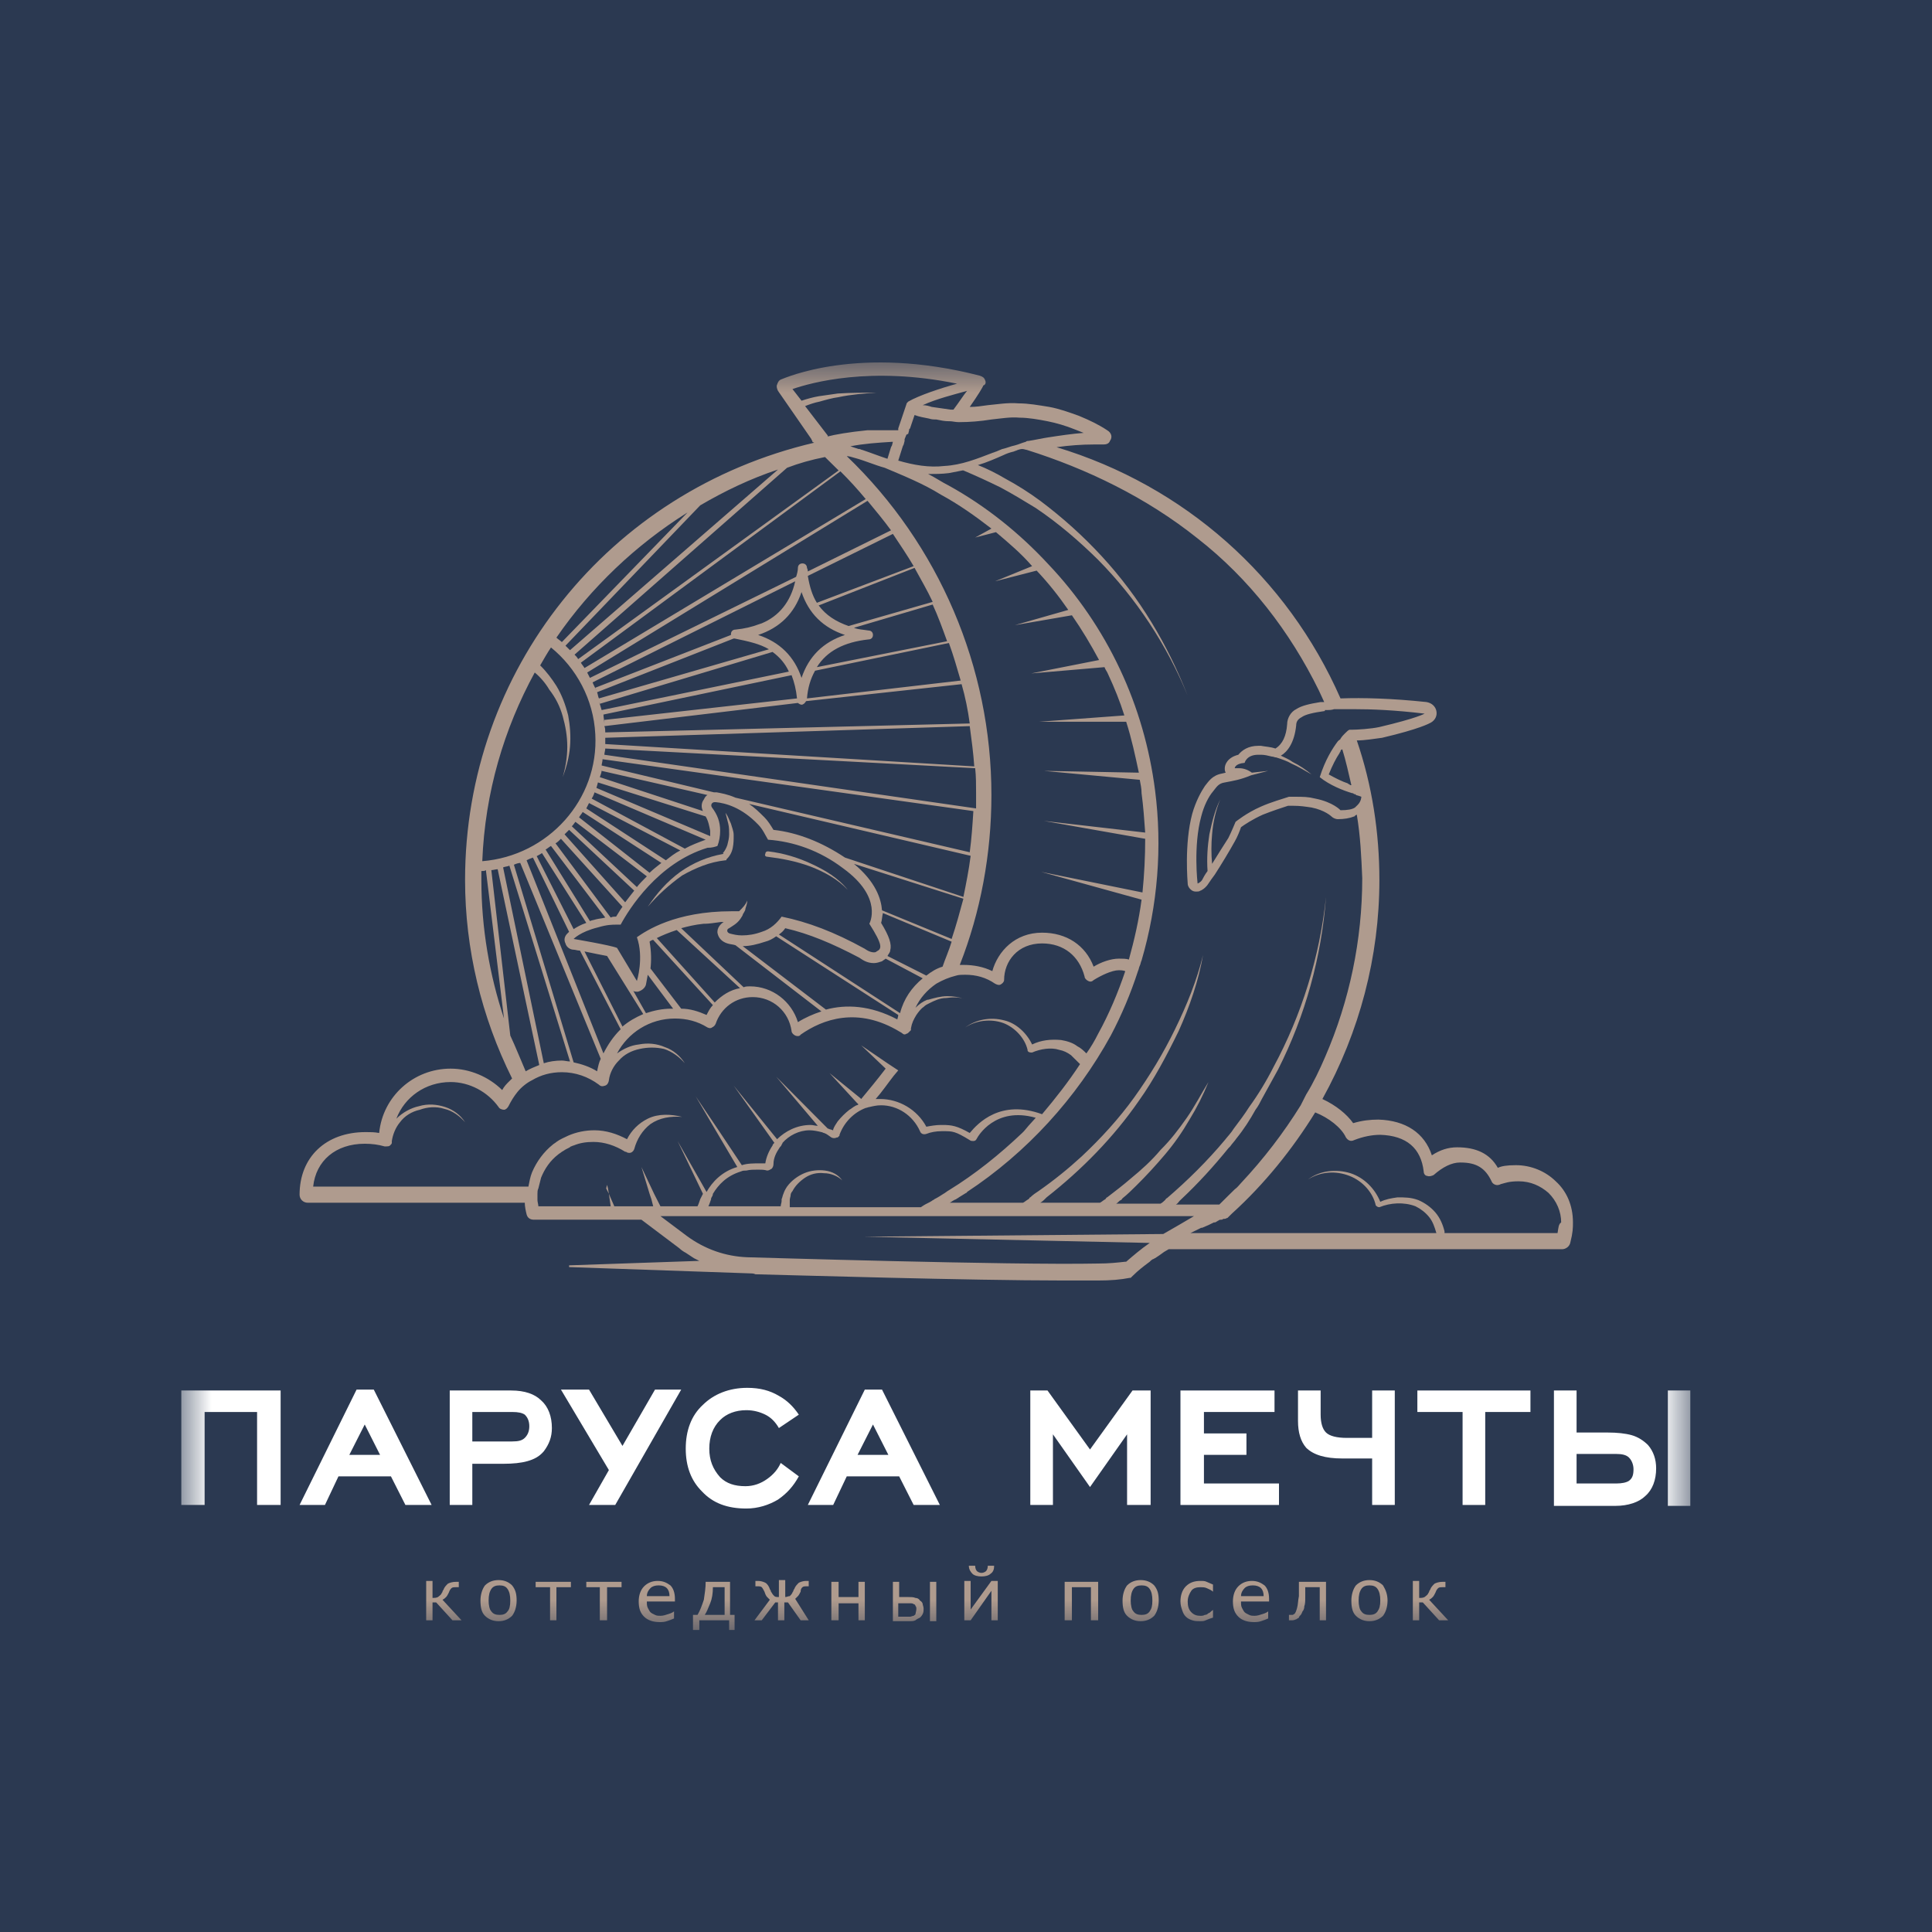 <?xml version="1.0" encoding="UTF-8"?> <svg xmlns="http://www.w3.org/2000/svg" width="32" height="32" viewBox="0 0 32 32" fill="none"><rect width="32" height="32" fill="#2B3951"></rect><g clip-path="url(#clip0_1134_79)"><mask id="mask0_1134_79" style="mask-type:luminance" maskUnits="userSpaceOnUse" x="3" y="6" width="25" height="21"><path d="M28 6H3V27H28V6Z" fill="white"></path></mask><g mask="url(#mask0_1134_79)"><path d="M4.258 24.927V23.387H3.389V24.927H3V23.031H4.648V24.927H4.258Z" fill="white"></path><path d="M6.715 24.927L6.475 24.453H5.606L5.382 24.927H4.962L5.906 23.016H6.191L7.149 24.927H6.715ZM6.041 23.594L5.786 24.097H6.295L6.041 23.594Z" fill="white"></path><path d="M10.19 24.927H9.756L10.085 24.349L9.291 23.016H9.756L10.31 23.949L10.849 23.016H11.283L10.19 24.927Z" fill="white"></path><path d="M12.931 24.231L13.231 24.453C13.141 24.616 13.036 24.734 12.886 24.838C12.736 24.927 12.557 24.986 12.362 24.986C12.047 24.986 11.808 24.897 11.628 24.704C11.448 24.527 11.358 24.29 11.358 23.994C11.358 23.698 11.448 23.446 11.643 23.268C11.823 23.09 12.077 22.987 12.377 22.987C12.587 22.987 12.751 23.031 12.901 23.12C13.036 23.194 13.141 23.298 13.231 23.431L12.901 23.653C12.841 23.549 12.766 23.475 12.676 23.431C12.587 23.387 12.482 23.357 12.362 23.357C12.182 23.357 12.032 23.416 11.928 23.52C11.808 23.638 11.748 23.801 11.748 23.994C11.748 24.186 11.808 24.334 11.928 24.468C12.032 24.571 12.167 24.616 12.347 24.616C12.482 24.616 12.602 24.571 12.706 24.497C12.811 24.423 12.886 24.334 12.931 24.231Z" fill="white"></path><path d="M15.133 24.927L14.893 24.453H14.025L13.8 24.927H13.38L14.324 23.016H14.609L15.567 24.927H15.133ZM14.459 23.594L14.204 24.097H14.714L14.459 23.594Z" fill="white"></path><path d="M18.668 24.927V23.757L18.054 24.63L17.44 23.757V24.927H17.065V23.031H17.35L18.054 24.008L18.758 23.031H19.058V24.927H18.668Z" fill="white"></path><path d="M19.552 24.927V23.031H21.11V23.387H19.941V23.742H20.645V24.097H19.941V24.571H21.184V24.927H19.552Z" fill="white"></path><path d="M23.102 24.927H22.727V24.157H22.233C21.948 24.157 21.754 24.097 21.634 23.979C21.544 23.875 21.499 23.727 21.499 23.535V23.031H21.874V23.431C21.874 23.564 21.903 23.668 21.963 23.727C22.023 23.786 22.143 23.816 22.308 23.816H22.727V23.031H23.102V24.927Z" fill="white"></path><path d="M24.6 23.387V24.927H24.225V23.387H23.476V23.031H25.349V23.387H24.6Z" fill="white"></path><path d="M26.113 23.727H26.622C26.787 23.727 26.922 23.742 27.026 23.771C27.131 23.801 27.221 23.86 27.296 23.934C27.386 24.038 27.431 24.171 27.431 24.32C27.431 24.512 27.371 24.675 27.251 24.779C27.146 24.882 26.966 24.942 26.757 24.942H25.738V23.031H26.113V23.727ZM26.113 24.571H26.772C26.862 24.571 26.937 24.556 26.981 24.527C27.041 24.482 27.056 24.423 27.056 24.334C27.056 24.26 27.026 24.186 26.981 24.142C26.937 24.097 26.862 24.082 26.772 24.082H26.113V24.571ZM27.625 23.031H28.015V24.942H27.625V23.031Z" fill="white"></path><path d="M7.823 24.927H7.449V23.031H8.467C8.692 23.031 8.857 23.09 8.962 23.194C9.081 23.298 9.141 23.461 9.141 23.653C9.141 23.801 9.096 23.92 9.007 24.038C8.932 24.127 8.842 24.171 8.737 24.201C8.632 24.231 8.497 24.245 8.333 24.245H7.823V24.927ZM7.823 23.875H8.482C8.587 23.875 8.647 23.86 8.692 23.816C8.737 23.771 8.767 23.712 8.767 23.623C8.767 23.535 8.737 23.475 8.692 23.431C8.647 23.401 8.587 23.387 8.482 23.387H7.823V23.875Z" fill="white"></path><path d="M7.644 26.837H7.494L7.224 26.541H7.164V26.837H7.059V26.185H7.164V26.467C7.194 26.467 7.224 26.467 7.254 26.452C7.269 26.437 7.299 26.422 7.314 26.393C7.314 26.378 7.329 26.378 7.329 26.363C7.329 26.348 7.344 26.334 7.344 26.334C7.359 26.289 7.389 26.259 7.419 26.23C7.449 26.215 7.494 26.2 7.554 26.2H7.599V26.289H7.554C7.524 26.289 7.494 26.289 7.479 26.304C7.464 26.319 7.449 26.334 7.434 26.378C7.419 26.408 7.404 26.437 7.389 26.452C7.374 26.467 7.359 26.482 7.329 26.497L7.644 26.837Z" fill="#AF9B8E"></path><path d="M8.557 26.511C8.557 26.615 8.527 26.704 8.482 26.763C8.422 26.822 8.348 26.852 8.258 26.852C8.168 26.852 8.093 26.822 8.033 26.763C7.973 26.704 7.958 26.615 7.958 26.511C7.958 26.408 7.988 26.319 8.033 26.259C8.093 26.2 8.168 26.171 8.258 26.171C8.348 26.171 8.422 26.2 8.482 26.259C8.542 26.334 8.557 26.408 8.557 26.511ZM8.452 26.511C8.452 26.422 8.437 26.363 8.407 26.319C8.377 26.274 8.333 26.259 8.273 26.259C8.213 26.259 8.168 26.274 8.138 26.319C8.108 26.363 8.093 26.422 8.093 26.511C8.093 26.585 8.108 26.659 8.138 26.689C8.168 26.733 8.213 26.748 8.273 26.748C8.333 26.748 8.377 26.733 8.407 26.689C8.437 26.659 8.452 26.6 8.452 26.511Z" fill="#AF9B8E"></path><path d="M9.456 26.289H9.216V26.837H9.111V26.289H8.872V26.2H9.456V26.289Z" fill="#AF9B8E"></path><path d="M10.295 26.289H10.055V26.837H9.935V26.289H9.711V26.2H10.295V26.289Z" fill="#AF9B8E"></path><path d="M11.194 26.526H10.714C10.714 26.57 10.714 26.6 10.729 26.63C10.744 26.659 10.759 26.689 10.774 26.704C10.789 26.719 10.819 26.733 10.849 26.748C10.879 26.763 10.909 26.763 10.939 26.763C10.984 26.763 11.029 26.748 11.074 26.733C11.119 26.719 11.149 26.704 11.164 26.689V26.807C11.134 26.822 11.089 26.837 11.044 26.852C10.999 26.867 10.969 26.867 10.924 26.867C10.819 26.867 10.729 26.837 10.669 26.778C10.609 26.719 10.579 26.645 10.579 26.526C10.579 26.422 10.609 26.334 10.669 26.274C10.729 26.215 10.804 26.185 10.894 26.185C10.984 26.185 11.044 26.215 11.104 26.259C11.149 26.304 11.179 26.378 11.179 26.482V26.526H11.194ZM11.089 26.437C11.089 26.378 11.074 26.334 11.044 26.304C11.014 26.274 10.969 26.259 10.909 26.259C10.849 26.259 10.804 26.274 10.774 26.304C10.744 26.334 10.714 26.378 10.714 26.437H11.089Z" fill="#AF9B8E"></path><path d="M12.182 27H12.077V26.837H11.583V27H11.478V26.748H11.553C11.598 26.674 11.628 26.585 11.658 26.497C11.673 26.393 11.688 26.304 11.688 26.2H12.092V26.748H12.167V27H12.182ZM12.002 26.748V26.289H11.808C11.808 26.393 11.793 26.482 11.763 26.556C11.733 26.63 11.703 26.704 11.673 26.748H12.002Z" fill="#AF9B8E"></path><path d="M13.395 26.837H13.261L13.051 26.541H12.991V26.837H12.886V26.541H12.841L12.617 26.837H12.497L12.751 26.497C12.736 26.482 12.721 26.467 12.706 26.452C12.691 26.437 12.676 26.408 12.662 26.363C12.646 26.334 12.632 26.304 12.617 26.289C12.602 26.274 12.572 26.274 12.542 26.274H12.512V26.185H12.557C12.602 26.185 12.646 26.2 12.676 26.215C12.706 26.23 12.736 26.274 12.751 26.319C12.751 26.334 12.766 26.334 12.766 26.348C12.766 26.363 12.781 26.378 12.781 26.378C12.796 26.408 12.811 26.422 12.826 26.437C12.841 26.452 12.871 26.452 12.901 26.452V26.171H13.006V26.452C13.036 26.452 13.051 26.437 13.081 26.437C13.096 26.422 13.111 26.408 13.126 26.378C13.126 26.363 13.141 26.363 13.141 26.348C13.141 26.334 13.156 26.319 13.156 26.319C13.171 26.274 13.201 26.245 13.231 26.215C13.261 26.2 13.306 26.185 13.351 26.185H13.395V26.274H13.366C13.335 26.274 13.306 26.274 13.291 26.289C13.276 26.304 13.261 26.319 13.261 26.363C13.246 26.393 13.231 26.422 13.216 26.437C13.201 26.452 13.186 26.467 13.171 26.482L13.395 26.837Z" fill="#AF9B8E"></path><path d="M14.324 26.837H14.219V26.556H13.89V26.837H13.77V26.2H13.89V26.452H14.219V26.2H14.324V26.837Z" fill="#AF9B8E"></path><path d="M15.298 26.645C15.298 26.674 15.298 26.704 15.283 26.733C15.268 26.763 15.253 26.778 15.238 26.793C15.208 26.807 15.178 26.822 15.163 26.837C15.133 26.852 15.103 26.852 15.043 26.852H14.789V26.2H14.893V26.452H15.043C15.088 26.452 15.133 26.452 15.163 26.467C15.193 26.467 15.223 26.482 15.238 26.511C15.268 26.526 15.283 26.556 15.283 26.57C15.283 26.585 15.298 26.615 15.298 26.645ZM15.178 26.645C15.178 26.63 15.178 26.615 15.163 26.6C15.163 26.585 15.148 26.57 15.133 26.57C15.118 26.556 15.103 26.556 15.073 26.556C15.058 26.556 15.028 26.556 14.983 26.556H14.878V26.778H14.983C15.028 26.778 15.058 26.778 15.073 26.778C15.088 26.778 15.118 26.763 15.133 26.763C15.148 26.748 15.163 26.748 15.163 26.733C15.178 26.674 15.178 26.659 15.178 26.645ZM15.403 26.2H15.508V26.852H15.403V26.2Z" fill="#AF9B8E"></path><path d="M16.526 26.837H16.421V26.348L16.077 26.837H15.972V26.185H16.077V26.659L16.421 26.185H16.526V26.837ZM16.466 25.934C16.466 25.993 16.451 26.037 16.406 26.067C16.376 26.097 16.316 26.111 16.256 26.111C16.197 26.111 16.137 26.097 16.107 26.067C16.077 26.037 16.047 25.993 16.047 25.934H16.152C16.152 25.978 16.167 26.008 16.182 26.023C16.197 26.037 16.227 26.052 16.256 26.052C16.286 26.052 16.316 26.037 16.331 26.023C16.346 26.008 16.361 25.978 16.361 25.934H16.466Z" fill="#AF9B8E"></path><path d="M18.189 26.837H18.069V26.289H17.754V26.837H17.634V26.2H18.189V26.837Z" fill="#AF9B8E"></path><path d="M19.192 26.511C19.192 26.615 19.162 26.704 19.117 26.763C19.058 26.822 18.983 26.852 18.893 26.852C18.803 26.852 18.728 26.822 18.668 26.763C18.608 26.704 18.593 26.615 18.593 26.511C18.593 26.408 18.623 26.319 18.668 26.259C18.728 26.2 18.803 26.171 18.893 26.171C18.983 26.171 19.058 26.2 19.117 26.259C19.177 26.334 19.192 26.408 19.192 26.511ZM19.087 26.511C19.087 26.422 19.073 26.363 19.043 26.319C19.013 26.274 18.968 26.259 18.908 26.259C18.848 26.259 18.803 26.274 18.773 26.319C18.743 26.363 18.728 26.422 18.728 26.511C18.728 26.585 18.743 26.659 18.773 26.689C18.803 26.733 18.848 26.748 18.908 26.748C18.968 26.748 19.013 26.733 19.043 26.689C19.073 26.645 19.087 26.6 19.087 26.511Z" fill="#AF9B8E"></path><path d="M20.091 26.793C20.046 26.807 20.001 26.822 19.971 26.837C19.941 26.852 19.911 26.852 19.881 26.852C19.836 26.852 19.791 26.852 19.747 26.837C19.702 26.822 19.672 26.807 19.642 26.778C19.612 26.748 19.597 26.719 19.582 26.674C19.567 26.63 19.552 26.585 19.552 26.526C19.552 26.422 19.582 26.334 19.642 26.274C19.702 26.215 19.776 26.185 19.881 26.185C19.926 26.185 19.956 26.185 19.986 26.2C20.016 26.215 20.061 26.23 20.091 26.245V26.363C20.061 26.334 20.016 26.319 19.986 26.304C19.956 26.289 19.911 26.289 19.881 26.289C19.821 26.289 19.762 26.304 19.732 26.348C19.702 26.393 19.672 26.452 19.672 26.526C19.672 26.6 19.687 26.659 19.732 26.704C19.776 26.748 19.821 26.763 19.881 26.763C19.911 26.763 19.926 26.763 19.956 26.748C19.986 26.748 20.001 26.733 20.016 26.719C20.031 26.719 20.046 26.704 20.061 26.689C20.076 26.674 20.091 26.674 20.091 26.659V26.793Z" fill="#AF9B8E"></path><path d="M21.035 26.526H20.555C20.555 26.57 20.555 26.6 20.57 26.63C20.585 26.659 20.6 26.689 20.615 26.704C20.63 26.719 20.66 26.733 20.69 26.748C20.72 26.763 20.75 26.763 20.78 26.763C20.825 26.763 20.87 26.748 20.915 26.733C20.96 26.719 20.99 26.704 21.005 26.689V26.807C20.975 26.822 20.93 26.837 20.885 26.852C20.84 26.867 20.81 26.867 20.765 26.867C20.66 26.867 20.57 26.837 20.511 26.778C20.451 26.719 20.421 26.645 20.421 26.526C20.421 26.422 20.451 26.334 20.511 26.274C20.57 26.215 20.645 26.185 20.735 26.185C20.825 26.185 20.885 26.215 20.945 26.259C20.99 26.304 21.02 26.378 21.02 26.482V26.526H21.035ZM20.93 26.437C20.93 26.378 20.915 26.334 20.885 26.304C20.855 26.274 20.81 26.259 20.75 26.259C20.69 26.259 20.645 26.274 20.615 26.304C20.585 26.334 20.555 26.378 20.555 26.437H20.93Z" fill="#AF9B8E"></path><path d="M21.963 26.837H21.859V26.289H21.619C21.619 26.319 21.619 26.348 21.619 26.378C21.619 26.408 21.619 26.437 21.619 26.452C21.619 26.511 21.619 26.57 21.604 26.6C21.604 26.645 21.589 26.674 21.574 26.689C21.559 26.719 21.559 26.733 21.544 26.748C21.529 26.763 21.514 26.778 21.514 26.793C21.499 26.807 21.484 26.807 21.469 26.822C21.454 26.822 21.439 26.837 21.409 26.837C21.409 26.837 21.394 26.837 21.379 26.837C21.364 26.837 21.364 26.837 21.349 26.837V26.748H21.364H21.379C21.394 26.748 21.394 26.748 21.409 26.748C21.424 26.748 21.424 26.733 21.439 26.733C21.454 26.719 21.469 26.689 21.484 26.63C21.499 26.585 21.499 26.511 21.514 26.437C21.514 26.408 21.514 26.363 21.514 26.319C21.514 26.274 21.514 26.23 21.514 26.2H21.963V26.837Z" fill="#AF9B8E"></path><path d="M22.982 26.511C22.982 26.615 22.952 26.704 22.907 26.763C22.847 26.822 22.772 26.852 22.682 26.852C22.593 26.852 22.518 26.822 22.458 26.763C22.398 26.704 22.383 26.615 22.383 26.511C22.383 26.408 22.413 26.319 22.458 26.259C22.518 26.2 22.593 26.171 22.682 26.171C22.772 26.171 22.847 26.2 22.907 26.259C22.952 26.334 22.982 26.408 22.982 26.511ZM22.862 26.511C22.862 26.422 22.847 26.363 22.817 26.319C22.787 26.274 22.742 26.259 22.682 26.259C22.623 26.259 22.578 26.274 22.548 26.319C22.518 26.363 22.503 26.422 22.503 26.511C22.503 26.585 22.518 26.659 22.548 26.689C22.578 26.733 22.623 26.748 22.682 26.748C22.742 26.748 22.787 26.733 22.817 26.689C22.847 26.645 22.862 26.6 22.862 26.511Z" fill="#AF9B8E"></path><path d="M23.986 26.837H23.836L23.566 26.541H23.506V26.837H23.401V26.185H23.506V26.467C23.536 26.467 23.566 26.467 23.596 26.452C23.611 26.437 23.641 26.422 23.656 26.393C23.656 26.378 23.671 26.378 23.671 26.363C23.671 26.348 23.686 26.334 23.686 26.334C23.701 26.289 23.731 26.259 23.761 26.23C23.791 26.215 23.836 26.2 23.896 26.2H23.941V26.289H23.896C23.866 26.289 23.836 26.289 23.821 26.304C23.806 26.319 23.791 26.334 23.776 26.378C23.761 26.408 23.746 26.437 23.731 26.452C23.716 26.467 23.701 26.482 23.671 26.497L23.986 26.837Z" fill="#AF9B8E"></path><path d="M10.729 15.019C10.894 14.826 11.089 14.649 11.298 14.501C11.403 14.441 11.523 14.382 11.643 14.338C11.763 14.293 11.883 14.264 12.017 14.249C12.032 14.249 12.032 14.249 12.032 14.234C12.092 14.175 12.122 14.116 12.137 14.042C12.152 13.968 12.152 13.908 12.152 13.834C12.152 13.76 12.122 13.701 12.107 13.642C12.077 13.582 12.062 13.523 12.017 13.464C12.032 13.523 12.047 13.582 12.062 13.642C12.077 13.701 12.077 13.76 12.077 13.819C12.077 13.879 12.062 13.938 12.047 13.997C12.032 14.042 12.002 14.101 11.972 14.13H11.987L11.972 14.145C11.718 14.19 11.478 14.293 11.268 14.441C11.044 14.604 10.879 14.797 10.729 15.019C10.714 15.019 10.714 15.019 10.729 15.019Z" fill="#AF9B8E"></path><path d="M12.706 14.19C12.946 14.219 13.186 14.264 13.425 14.353C13.65 14.441 13.875 14.56 14.04 14.738C13.89 14.545 13.665 14.412 13.44 14.308C13.216 14.204 12.976 14.13 12.721 14.101C12.691 14.101 12.676 14.116 12.676 14.145C12.662 14.16 12.676 14.19 12.706 14.19Z" fill="#AF9B8E"></path><path d="M25.768 19.566C25.603 19.403 25.364 19.299 25.109 19.299C24.959 19.299 24.869 19.314 24.809 19.343C24.675 19.107 24.45 19.003 24.135 19.003C23.986 19.003 23.851 19.047 23.716 19.136C23.596 18.766 23.282 18.558 22.832 18.544C22.697 18.544 22.563 18.558 22.413 18.603C22.308 18.455 22.128 18.307 21.903 18.203C22.518 17.092 22.847 15.848 22.847 14.575C22.847 13.79 22.727 13.005 22.473 12.264C22.608 12.264 22.772 12.235 22.892 12.22C23.521 12.072 23.671 11.983 23.701 11.968C23.776 11.924 23.806 11.85 23.791 11.776C23.776 11.702 23.716 11.643 23.626 11.628C23.057 11.568 22.578 11.554 22.203 11.568C21.319 9.554 19.612 8.044 17.5 7.407C17.709 7.377 17.919 7.362 18.114 7.362C18.159 7.362 18.219 7.362 18.279 7.362C18.323 7.362 18.369 7.348 18.384 7.303C18.428 7.244 18.413 7.17 18.338 7.126C18.204 7.037 18.054 6.963 17.874 6.889C17.709 6.829 17.545 6.77 17.38 6.74C17.2 6.711 17.035 6.681 16.871 6.681C16.691 6.666 16.526 6.696 16.361 6.711C16.256 6.726 16.167 6.74 16.062 6.74C16.197 6.548 16.286 6.4 16.286 6.385C16.331 6.37 16.331 6.326 16.316 6.296C16.301 6.252 16.271 6.237 16.227 6.222C14.219 5.704 12.991 6.267 12.946 6.281C12.901 6.296 12.886 6.326 12.871 6.37C12.856 6.4 12.871 6.444 12.886 6.474L13.44 7.274C13.44 7.288 13.455 7.303 13.455 7.303V7.318L13.485 7.333C10.07 8.133 7.703 11.109 7.703 14.575C7.703 15.715 7.973 16.841 8.482 17.863C8.482 17.863 8.452 17.892 8.437 17.907C8.392 17.951 8.348 17.996 8.318 18.055C8.093 17.833 7.778 17.7 7.464 17.7C6.85 17.7 6.34 18.159 6.28 18.766C6.206 18.751 6.131 18.751 6.056 18.751C5.397 18.751 4.962 19.166 4.962 19.788C4.962 19.862 5.022 19.921 5.097 19.921H8.692C8.692 19.98 8.707 20.054 8.722 20.113C8.737 20.173 8.782 20.202 8.842 20.202H10.624L11.253 20.676C11.283 20.706 11.328 20.735 11.358 20.75C11.403 20.78 11.448 20.81 11.493 20.839C11.493 20.839 11.523 20.854 11.583 20.884L9.426 20.958C9.426 20.958 9.426 20.958 9.426 20.973V20.987L12.422 21.091C12.452 21.091 12.482 21.091 12.512 21.106C13.156 21.121 16.047 21.209 17.619 21.209C17.844 21.209 18.039 21.209 18.189 21.209C18.398 21.209 18.563 21.195 18.713 21.165H18.728L18.743 21.15C18.743 21.15 18.758 21.135 18.773 21.121C18.848 21.047 18.923 20.987 19.043 20.898L19.073 20.869C19.087 20.869 19.087 20.854 19.102 20.854C19.117 20.854 19.117 20.839 19.132 20.839C19.177 20.81 19.222 20.78 19.282 20.735L19.357 20.691H25.873C25.933 20.691 25.993 20.647 26.008 20.587C26.053 20.41 26.053 20.336 26.053 20.247C26.053 19.965 25.948 19.729 25.768 19.566ZM21.948 11.761C21.963 11.761 21.978 11.761 21.978 11.761C22.008 11.761 22.053 11.761 22.098 11.746C22.128 11.746 22.158 11.746 22.188 11.746C22.203 11.746 22.203 11.746 22.218 11.746H22.233C22.293 11.746 22.353 11.746 22.428 11.746C22.727 11.746 23.102 11.761 23.596 11.82C23.596 11.82 23.476 11.894 22.847 12.042C22.712 12.072 22.473 12.087 22.383 12.087C22.368 12.087 22.368 12.087 22.368 12.087C22.353 12.087 22.353 12.087 22.353 12.087C22.338 12.087 22.308 12.116 22.278 12.146C22.248 12.176 22.233 12.19 22.203 12.235C22.203 12.25 22.188 12.25 22.173 12.264L22.158 12.279C22.068 12.398 21.948 12.59 21.859 12.872C22.023 13.005 22.248 13.094 22.398 13.138C22.413 13.138 22.413 13.138 22.428 13.153C22.443 13.153 22.458 13.153 22.458 13.168C22.518 13.183 22.548 13.197 22.548 13.197C22.548 13.197 22.548 13.271 22.488 13.331C22.473 13.346 22.473 13.346 22.458 13.36L22.443 13.375C22.398 13.405 22.323 13.42 22.203 13.42C22.203 13.42 22.083 13.286 21.784 13.227C21.664 13.197 21.589 13.197 21.439 13.197C21.409 13.197 21.379 13.197 21.349 13.197C21.259 13.227 21.05 13.286 20.885 13.36C20.645 13.464 20.465 13.612 20.465 13.612C20.465 13.612 20.391 13.79 20.346 13.879C20.271 13.997 20.166 14.16 20.076 14.308C20.061 14.145 20.061 13.982 20.076 13.819C20.091 13.627 20.136 13.42 20.211 13.242C20.121 13.42 20.076 13.612 20.031 13.819C20.001 14.012 19.986 14.219 20.001 14.427C19.956 14.486 19.926 14.545 19.911 14.575C19.881 14.619 19.836 14.634 19.836 14.634C19.836 14.634 19.762 14.012 19.896 13.523C19.941 13.346 20.016 13.197 20.091 13.109C20.151 13.035 20.181 12.975 20.286 12.96C20.436 12.931 20.541 12.916 20.72 12.842L21.005 12.768L20.735 12.798C20.675 12.753 20.6 12.724 20.526 12.724H20.451C20.451 12.724 20.451 12.649 20.615 12.635C20.615 12.635 20.645 12.501 20.84 12.501C20.855 12.501 20.87 12.501 20.885 12.501C20.945 12.501 21.005 12.516 21.065 12.531C21.095 12.531 21.11 12.546 21.14 12.546C21.23 12.575 21.319 12.605 21.394 12.649C21.499 12.694 21.619 12.768 21.724 12.827C21.634 12.753 21.529 12.679 21.409 12.62C21.349 12.575 21.274 12.546 21.215 12.516C21.319 12.457 21.439 12.309 21.469 12.013C21.469 11.954 21.499 11.909 21.559 11.879C21.619 11.835 21.739 11.805 21.948 11.776C21.933 11.761 21.948 11.761 21.948 11.761ZM22.383 13.005C22.368 13.005 22.353 13.005 22.353 12.99C22.338 12.99 22.338 12.99 22.323 12.975C22.233 12.946 22.113 12.886 22.008 12.827C22.068 12.679 22.128 12.561 22.188 12.472C22.188 12.457 22.203 12.457 22.203 12.442C22.203 12.427 22.218 12.412 22.233 12.412C22.293 12.605 22.338 12.812 22.383 13.005ZM19.836 8.918C20.69 9.584 21.364 10.458 21.844 11.435C21.874 11.494 21.903 11.568 21.933 11.628C21.919 11.628 21.903 11.628 21.889 11.628H21.874C21.694 11.657 21.559 11.687 21.469 11.746C21.379 11.791 21.319 11.894 21.319 11.998C21.304 12.19 21.244 12.324 21.125 12.398C21.035 12.368 20.96 12.368 20.885 12.353C20.87 12.353 20.855 12.353 20.84 12.353C20.675 12.353 20.57 12.427 20.511 12.501C20.331 12.546 20.286 12.664 20.286 12.724C20.286 12.753 20.286 12.768 20.301 12.798L20.241 12.812C20.076 12.842 20.016 12.946 19.956 13.02C19.896 13.109 19.806 13.271 19.747 13.479C19.612 13.982 19.672 14.619 19.672 14.634C19.672 14.678 19.702 14.723 19.747 14.752C19.776 14.767 19.791 14.767 19.821 14.767C19.836 14.767 19.866 14.767 19.881 14.752C19.896 14.752 19.971 14.708 20.016 14.634C20.046 14.59 20.076 14.545 20.121 14.486C20.226 14.323 20.361 14.101 20.451 13.938C20.495 13.864 20.541 13.745 20.555 13.701C20.615 13.657 20.75 13.568 20.915 13.494C21.065 13.434 21.244 13.375 21.334 13.346C21.364 13.346 21.379 13.346 21.409 13.346C21.544 13.346 21.619 13.36 21.724 13.375C21.948 13.42 22.053 13.523 22.053 13.523C22.083 13.553 22.128 13.568 22.158 13.568C22.263 13.568 22.353 13.553 22.428 13.523C22.428 13.523 22.443 13.523 22.443 13.508C22.458 13.508 22.458 13.494 22.473 13.494C22.533 13.849 22.548 14.19 22.563 14.545C22.563 15.567 22.353 16.574 21.948 17.507C21.859 17.714 21.754 17.936 21.634 18.129C21.619 18.159 21.604 18.188 21.589 18.218C21.574 18.247 21.559 18.277 21.544 18.307C21.259 18.766 20.93 19.195 20.555 19.595C20.526 19.625 20.495 19.669 20.451 19.699C20.421 19.729 20.376 19.773 20.346 19.802C20.301 19.847 20.241 19.906 20.196 19.951H19.477C19.507 19.936 19.522 19.906 19.537 19.891C19.552 19.877 19.552 19.877 19.567 19.862C19.851 19.595 20.106 19.314 20.346 19.018C20.361 19.003 20.361 19.003 20.376 18.988C20.406 18.944 20.451 18.899 20.48 18.855C20.6 18.707 20.705 18.544 20.795 18.381C20.84 18.322 20.87 18.262 20.9 18.203C20.99 18.04 21.08 17.877 21.169 17.714C21.619 16.826 21.889 15.848 21.963 14.856C21.859 15.848 21.559 16.811 21.095 17.67C20.975 17.907 20.84 18.129 20.69 18.336C20.615 18.455 20.526 18.573 20.436 18.692C20.391 18.766 20.331 18.825 20.286 18.884C20.001 19.225 19.672 19.551 19.327 19.847C19.312 19.847 19.312 19.862 19.297 19.877C19.282 19.891 19.252 19.921 19.222 19.936H18.488C18.518 19.921 18.533 19.891 18.563 19.877C18.578 19.877 18.578 19.862 18.593 19.847C18.668 19.788 18.743 19.714 18.818 19.64C18.983 19.477 19.147 19.299 19.297 19.121C19.447 18.944 19.582 18.751 19.702 18.544C19.821 18.351 19.926 18.144 20.016 17.922C19.896 18.114 19.791 18.322 19.657 18.514C19.522 18.707 19.387 18.884 19.222 19.047C19.073 19.225 18.908 19.373 18.728 19.521C18.608 19.625 18.473 19.729 18.338 19.832C18.323 19.832 18.323 19.847 18.309 19.862C18.279 19.877 18.249 19.906 18.219 19.921H17.23C17.26 19.906 17.29 19.877 17.305 19.862C17.32 19.847 17.32 19.847 17.335 19.832C17.919 19.373 18.443 18.84 18.863 18.233C19.117 17.877 19.327 17.477 19.522 17.078C19.702 16.678 19.851 16.248 19.926 15.819C19.821 16.248 19.657 16.648 19.462 17.048C19.267 17.448 19.043 17.818 18.788 18.174C18.533 18.529 18.234 18.855 17.919 19.151C17.694 19.358 17.455 19.551 17.2 19.729C17.155 19.758 17.11 19.788 17.065 19.832C17.065 19.832 17.05 19.832 17.05 19.847L17.035 19.862C17.005 19.877 16.975 19.906 16.945 19.921H15.732C15.762 19.906 15.792 19.877 15.837 19.862C15.852 19.847 15.867 19.847 15.882 19.832C15.927 19.802 15.957 19.788 16.002 19.758C16.002 19.758 16.017 19.758 16.017 19.743C17.005 19.092 17.829 18.188 18.398 17.152C18.578 16.811 18.728 16.456 18.848 16.085C18.863 16.056 18.863 16.026 18.878 15.996C18.893 15.967 18.893 15.937 18.908 15.908C19.177 14.989 19.252 14.027 19.132 13.094C19.043 12.398 18.848 11.716 18.548 11.08C18.249 10.443 17.844 9.851 17.365 9.347C16.886 8.829 16.331 8.384 15.717 8.044C15.597 7.984 15.492 7.91 15.373 7.851C15.492 7.851 15.597 7.851 15.717 7.836C15.792 7.822 15.867 7.807 15.942 7.792C15.942 7.792 15.942 7.792 15.957 7.792C16.167 7.881 16.361 7.97 16.571 8.073C16.766 8.177 16.96 8.295 17.155 8.414C17.53 8.666 17.874 8.962 18.189 9.273C18.818 9.91 19.327 10.68 19.672 11.524C19.342 10.68 18.878 9.895 18.249 9.214C17.934 8.873 17.605 8.577 17.23 8.295C17.05 8.162 16.841 8.029 16.646 7.925C16.496 7.836 16.346 7.762 16.197 7.703C16.346 7.659 16.481 7.599 16.616 7.54C16.676 7.511 16.721 7.496 16.781 7.481C16.796 7.481 16.811 7.466 16.826 7.466C16.856 7.451 16.901 7.437 16.93 7.437C16.96 7.437 16.99 7.451 17.005 7.451C17.994 7.762 18.983 8.236 19.836 8.918ZM13.665 19.388C13.545 19.373 13.425 19.388 13.321 19.432C13.216 19.477 13.111 19.551 13.036 19.654C13.006 19.699 12.991 19.729 12.976 19.773C12.961 19.802 12.961 19.832 12.946 19.862C12.946 19.862 12.946 19.877 12.946 19.891C12.946 19.921 12.931 19.951 12.931 19.98H11.733C11.748 19.951 11.763 19.906 11.778 19.862V19.847C11.793 19.817 11.808 19.802 11.808 19.773C11.898 19.625 12.032 19.477 12.272 19.403C12.302 19.388 12.332 19.388 12.362 19.388C12.422 19.373 12.482 19.373 12.557 19.373C12.602 19.373 12.662 19.373 12.706 19.388C12.736 19.388 12.751 19.373 12.781 19.358C12.796 19.343 12.811 19.314 12.811 19.284C12.811 19.18 12.856 19.092 12.916 19.003C12.931 18.988 12.946 18.973 12.946 18.958C12.946 18.958 12.961 18.944 12.961 18.929C13.066 18.81 13.231 18.721 13.41 18.721C13.47 18.721 13.545 18.736 13.605 18.751C13.62 18.751 13.635 18.766 13.65 18.766C13.695 18.781 13.725 18.81 13.77 18.84C13.8 18.855 13.83 18.855 13.86 18.84C13.86 18.84 13.86 18.84 13.875 18.84C13.89 18.825 13.89 18.825 13.905 18.81C13.905 18.81 13.905 18.81 13.905 18.796C13.98 18.588 14.144 18.425 14.339 18.351C14.354 18.351 14.384 18.336 14.399 18.336C14.459 18.322 14.519 18.307 14.594 18.307C14.863 18.307 15.118 18.47 15.238 18.736C15.253 18.781 15.298 18.796 15.343 18.781C15.418 18.751 15.508 18.736 15.597 18.736H15.627C15.777 18.736 15.822 18.736 16.062 18.884C16.077 18.899 16.107 18.899 16.122 18.899C16.152 18.899 16.167 18.884 16.181 18.855C16.197 18.825 16.481 18.322 17.155 18.514L17.035 18.647L16.96 18.736L16.945 18.751L16.93 18.766C16.556 19.121 16.152 19.447 15.717 19.714C15.687 19.729 15.657 19.758 15.627 19.773C15.582 19.802 15.537 19.832 15.477 19.862C15.463 19.877 15.448 19.877 15.433 19.891C15.388 19.921 15.343 19.936 15.298 19.965L15.253 19.995H13.081C13.081 19.965 13.081 19.936 13.081 19.906C13.081 19.891 13.081 19.891 13.081 19.877C13.081 19.847 13.096 19.817 13.096 19.788C13.096 19.773 13.111 19.743 13.126 19.729C13.171 19.64 13.246 19.566 13.335 19.506C13.425 19.447 13.53 19.418 13.65 19.432C13.755 19.432 13.875 19.477 13.95 19.551C13.89 19.462 13.785 19.403 13.665 19.388ZM11.643 19.773C11.628 19.802 11.613 19.832 11.598 19.862C11.583 19.906 11.568 19.951 11.553 19.98H10.939L10.879 19.862L10.834 19.773L10.624 19.329L10.759 19.773L10.789 19.862L10.819 19.98H10.175L10.13 19.877L10.085 19.773L10.04 19.684L10.055 19.625L10.07 19.684L10.085 19.773L10.1 19.877L10.115 19.98H8.917C8.917 19.951 8.902 19.906 8.902 19.877C8.902 19.847 8.902 19.817 8.902 19.773C8.902 19.743 8.902 19.714 8.917 19.684C8.932 19.625 8.947 19.566 8.962 19.506C9.022 19.358 9.111 19.225 9.246 19.121C9.261 19.107 9.291 19.092 9.306 19.077C9.336 19.062 9.351 19.047 9.381 19.032C9.411 19.018 9.441 19.003 9.456 18.988C9.471 18.988 9.486 18.973 9.501 18.973C9.606 18.929 9.711 18.914 9.83 18.914C10.01 18.914 10.19 18.973 10.355 19.077H10.37C10.37 19.077 10.385 19.092 10.4 19.092C10.445 19.107 10.489 19.077 10.505 19.032C10.549 18.869 10.639 18.721 10.774 18.618C10.924 18.514 11.104 18.485 11.298 18.499C11.119 18.455 10.909 18.44 10.729 18.529C10.579 18.603 10.46 18.721 10.385 18.869C10.22 18.781 10.04 18.721 9.845 18.721C9.696 18.721 9.546 18.751 9.411 18.81C9.351 18.84 9.276 18.869 9.216 18.914C9.201 18.929 9.171 18.944 9.156 18.958C9.007 19.077 8.887 19.24 8.812 19.418C8.782 19.491 8.767 19.58 8.752 19.654H5.187C5.232 19.225 5.561 18.944 6.041 18.944C6.161 18.944 6.265 18.958 6.37 18.988C6.385 18.988 6.385 18.988 6.4 18.988C6.415 18.988 6.445 18.988 6.46 18.973C6.475 18.958 6.49 18.944 6.49 18.929V18.899C6.505 18.796 6.55 18.677 6.625 18.588C6.7 18.485 6.82 18.41 6.954 18.381C7.074 18.336 7.224 18.322 7.359 18.366C7.494 18.396 7.614 18.485 7.703 18.588C7.629 18.47 7.509 18.381 7.374 18.336C7.239 18.292 7.089 18.277 6.939 18.322C6.805 18.351 6.67 18.425 6.565 18.529C6.7 18.174 7.044 17.922 7.464 17.922C7.778 17.922 8.078 18.085 8.258 18.336C8.273 18.366 8.318 18.381 8.348 18.381C8.377 18.381 8.407 18.351 8.422 18.322C8.467 18.233 8.512 18.159 8.572 18.085C8.632 18.011 8.722 17.936 8.812 17.892C8.962 17.803 9.126 17.759 9.306 17.759C9.531 17.759 9.741 17.833 9.92 17.966C9.95 17.996 9.98 17.996 10.025 17.981C10.07 17.966 10.085 17.907 10.085 17.892C10.1 17.774 10.16 17.655 10.25 17.566C10.34 17.463 10.46 17.403 10.594 17.374C10.729 17.344 10.864 17.344 10.999 17.374C11.134 17.418 11.253 17.507 11.343 17.611C11.268 17.492 11.149 17.389 11.014 17.344C10.879 17.285 10.729 17.27 10.579 17.3C10.445 17.314 10.325 17.374 10.22 17.448C10.4 17.107 10.759 16.87 11.179 16.87C11.373 16.87 11.553 16.915 11.718 17.018C11.748 17.033 11.778 17.033 11.793 17.018C11.823 17.003 11.838 16.989 11.853 16.959C11.943 16.692 12.182 16.515 12.467 16.515C12.796 16.515 13.066 16.752 13.111 17.078C13.111 17.107 13.141 17.137 13.171 17.152C13.201 17.166 13.246 17.166 13.261 17.137C13.62 16.885 14.204 16.663 14.908 17.092C14.938 17.107 14.953 17.122 14.953 17.122C14.968 17.137 14.998 17.137 15.013 17.122C15.028 17.122 15.043 17.107 15.043 17.107C15.058 17.092 15.073 17.078 15.088 17.063C15.088 17.063 15.088 17.063 15.088 17.048V17.033C15.103 16.944 15.133 16.885 15.178 16.811C15.208 16.767 15.253 16.707 15.298 16.678C15.328 16.648 15.358 16.633 15.388 16.619C15.477 16.574 15.567 16.53 15.672 16.53C15.777 16.515 15.882 16.515 15.972 16.544C15.882 16.515 15.792 16.5 15.687 16.5C15.582 16.5 15.477 16.53 15.373 16.559H15.358C15.283 16.589 15.223 16.633 15.163 16.692C15.238 16.53 15.358 16.396 15.508 16.293C15.612 16.233 15.717 16.189 15.837 16.159C15.882 16.145 15.927 16.145 15.987 16.145C16.167 16.145 16.331 16.189 16.481 16.293C16.511 16.308 16.541 16.322 16.571 16.308C16.601 16.293 16.631 16.263 16.631 16.233C16.631 15.922 16.856 15.626 17.26 15.626C17.619 15.626 17.874 15.834 17.964 16.174C17.964 16.204 17.994 16.233 18.024 16.248C18.054 16.263 18.084 16.263 18.114 16.233C18.234 16.159 18.413 16.07 18.533 16.07C18.563 16.07 18.593 16.07 18.638 16.085C18.518 16.441 18.369 16.796 18.189 17.122C18.129 17.241 18.069 17.344 17.994 17.448C17.949 17.403 17.904 17.359 17.844 17.329C17.769 17.27 17.665 17.241 17.575 17.226C17.41 17.211 17.245 17.226 17.095 17.3C17.005 17.107 16.826 16.944 16.631 16.9C16.406 16.841 16.167 16.885 15.987 17.018C16.167 16.9 16.406 16.87 16.616 16.944C16.811 17.018 16.975 17.196 17.02 17.389V17.403C17.035 17.433 17.065 17.433 17.095 17.433C17.23 17.374 17.41 17.344 17.545 17.389C17.619 17.403 17.679 17.433 17.739 17.477C17.784 17.522 17.829 17.566 17.889 17.625C17.694 17.922 17.485 18.188 17.26 18.455C16.571 18.203 16.197 18.603 16.062 18.766C15.852 18.647 15.762 18.633 15.612 18.633H15.582C15.508 18.633 15.418 18.647 15.343 18.662C15.193 18.381 14.893 18.203 14.579 18.203C14.564 18.203 14.564 18.203 14.549 18.203C14.534 18.203 14.519 18.203 14.504 18.203C14.609 18.085 14.699 17.951 14.803 17.818L14.878 17.729L14.699 17.611L14.264 17.314L14.654 17.685L14.669 17.7C14.534 17.877 14.399 18.04 14.264 18.203L14.249 18.188L13.74 17.774L14.189 18.262L14.204 18.277L14.219 18.292C14.204 18.307 14.174 18.307 14.159 18.322C14.129 18.336 14.1 18.366 14.069 18.381C13.995 18.44 13.935 18.499 13.875 18.573C13.845 18.618 13.815 18.662 13.8 18.707V18.721C13.785 18.721 13.77 18.707 13.755 18.707C13.74 18.707 13.725 18.692 13.71 18.692L12.856 17.833L13.545 18.647C13.5 18.647 13.47 18.633 13.425 18.633C13.201 18.633 13.006 18.736 12.871 18.869L12.152 17.981L12.826 18.929C12.811 18.944 12.796 18.958 12.796 18.973C12.736 19.062 12.691 19.166 12.676 19.269C12.646 19.269 12.617 19.269 12.587 19.269C12.482 19.269 12.377 19.269 12.287 19.299L11.912 18.736L11.523 18.159L11.853 18.721L12.212 19.329C11.957 19.403 11.793 19.58 11.703 19.743L11.223 18.899L11.643 19.773ZM9.771 11.228C9.756 11.198 9.741 11.168 9.726 11.139L14.369 8.295C14.504 8.458 14.639 8.621 14.758 8.784L13.38 9.465C13.38 9.451 13.38 9.436 13.366 9.406C13.366 9.362 13.335 9.332 13.291 9.332C13.246 9.332 13.216 9.362 13.216 9.406C13.216 9.451 13.201 9.51 13.186 9.554L9.771 11.228ZM9.681 11.065C9.666 11.035 9.636 11.006 9.621 10.976L13.92 7.807C14.069 7.955 14.204 8.103 14.339 8.266L9.681 11.065ZM14.789 7.318L14.774 7.377L14.758 7.407L14.699 7.599C14.564 7.555 14.414 7.496 14.279 7.451C14.264 7.451 14.249 7.437 14.234 7.437H14.219C14.174 7.422 14.129 7.407 14.085 7.392C14.309 7.348 14.534 7.333 14.774 7.318H14.789ZM14.159 7.585C14.324 7.629 14.489 7.703 14.654 7.748C14.968 7.881 15.298 8.014 15.582 8.192C15.882 8.355 16.152 8.547 16.421 8.755L16.152 8.903L16.496 8.814C16.706 8.992 16.916 9.169 17.095 9.377L16.481 9.628L17.17 9.451C17.365 9.658 17.53 9.865 17.694 10.102L16.811 10.354L17.754 10.191C17.919 10.428 18.069 10.68 18.204 10.932L17.08 11.154L18.294 11.05C18.309 11.095 18.338 11.124 18.354 11.168C18.458 11.391 18.548 11.613 18.623 11.85L17.215 11.954H18.653C18.743 12.235 18.803 12.516 18.863 12.798L17.29 12.768L18.878 12.916C18.893 12.99 18.908 13.064 18.908 13.138C18.938 13.36 18.953 13.582 18.968 13.79L17.29 13.597L18.968 13.893C18.968 14.19 18.953 14.486 18.923 14.782L17.245 14.441L18.908 14.901C18.863 15.241 18.788 15.567 18.698 15.893C18.653 15.878 18.593 15.878 18.533 15.878C18.398 15.878 18.234 15.937 18.114 16.011C17.979 15.656 17.665 15.448 17.26 15.448C16.811 15.448 16.526 15.759 16.436 16.085C16.286 16.011 16.122 15.982 15.957 15.982C15.942 15.982 15.912 15.982 15.897 15.982C16.241 15.108 16.421 14.145 16.421 13.168C16.421 11.05 15.552 9.021 14.025 7.555C14.055 7.555 14.114 7.57 14.159 7.585ZM12.182 13.212C12.047 13.153 11.943 13.138 11.868 13.123C11.868 13.123 11.853 13.123 11.838 13.123C11.838 13.123 11.838 13.123 11.823 13.123L9.965 12.679C9.965 12.649 9.98 12.62 9.98 12.575L16.122 13.434C16.107 13.671 16.092 13.893 16.062 14.116L12.182 13.212ZM16.077 14.175C16.047 14.412 16.002 14.634 15.957 14.856L13.995 14.204C13.62 13.953 13.216 13.79 12.811 13.745C12.766 13.671 12.721 13.597 12.662 13.538C12.572 13.449 12.497 13.375 12.407 13.316L16.077 14.175ZM11.643 13.434L9.935 12.872C9.95 12.827 9.965 12.798 9.965 12.753V12.768L11.718 13.168C11.688 13.183 11.673 13.212 11.658 13.242C11.613 13.301 11.613 13.375 11.643 13.434ZM10.01 11.983C10.01 11.939 9.995 11.879 9.995 11.835L13.111 11.183C13.156 11.302 13.186 11.42 13.201 11.568L10.01 11.924C10.01 11.953 10.01 11.968 10.01 11.983ZM9.965 11.761C9.95 11.716 9.935 11.657 9.92 11.613C9.92 11.628 9.935 11.643 9.935 11.657L12.796 10.798C12.916 10.887 13.006 10.991 13.066 11.124L9.965 11.761ZM10.01 12.501C10.01 12.472 10.025 12.427 10.025 12.398L16.152 12.724C16.167 12.857 16.167 13.005 16.167 13.138C16.167 13.227 16.167 13.316 16.167 13.39L10.01 12.501ZM10.025 12.324C10.025 12.264 10.025 12.205 10.025 12.146C10.025 12.176 10.025 12.205 10.025 12.22L16.062 12.027C16.092 12.25 16.122 12.472 16.137 12.694L10.025 12.324ZM10.025 12.131C10.025 12.102 10.025 12.057 10.01 12.027L13.216 11.643C13.231 11.657 13.261 11.672 13.276 11.672C13.306 11.672 13.335 11.643 13.351 11.613L15.927 11.332C15.987 11.539 16.032 11.761 16.062 11.983L10.025 12.131ZM13.366 11.568C13.38 11.391 13.425 11.243 13.5 11.109L15.717 10.65C15.792 10.857 15.852 11.065 15.912 11.272L13.366 11.568ZM13.53 11.05C13.695 10.784 13.98 10.635 14.384 10.591C14.429 10.591 14.459 10.561 14.459 10.517C14.459 10.473 14.429 10.443 14.384 10.443C14.294 10.428 14.219 10.428 14.144 10.398L15.448 10.013C15.537 10.206 15.612 10.413 15.687 10.621L13.53 11.05ZM14.055 10.369C13.845 10.295 13.68 10.191 13.56 10.028L15.148 9.406C15.253 9.599 15.358 9.776 15.448 9.969L14.055 10.369ZM13.53 9.984C13.455 9.865 13.41 9.717 13.38 9.539L14.789 8.843C14.908 9.021 15.028 9.199 15.133 9.377L13.53 9.984ZM13.995 10.517C13.635 10.635 13.395 10.872 13.276 11.228C13.156 10.872 12.916 10.635 12.557 10.517C12.916 10.398 13.156 10.162 13.276 9.806C13.395 10.162 13.635 10.398 13.995 10.517ZM12.736 10.754L9.92 11.568C9.905 11.539 9.905 11.509 9.89 11.465L12.152 10.576H12.167C12.392 10.621 12.587 10.665 12.736 10.754ZM9.92 12.901C9.92 12.916 9.905 12.931 9.905 12.96L11.688 13.523C11.733 13.597 11.748 13.686 11.763 13.76C11.763 13.79 11.763 13.819 11.763 13.849L9.875 13.049C9.875 13.049 9.875 13.049 9.875 13.064C9.89 13.005 9.905 12.96 9.92 12.901ZM11.883 14.012C11.912 13.938 11.928 13.849 11.928 13.76C11.928 13.612 11.883 13.494 11.793 13.375C11.763 13.331 11.793 13.286 11.838 13.286C11.838 13.286 11.838 13.286 11.853 13.286C12.017 13.301 12.287 13.375 12.557 13.657C12.632 13.731 12.676 13.834 12.721 13.908C13.141 13.938 13.575 14.086 13.965 14.382C14.639 14.871 14.399 15.3 14.399 15.3C14.624 15.656 14.609 15.715 14.519 15.759C14.504 15.774 14.489 15.774 14.474 15.774C14.399 15.774 14.324 15.715 14.324 15.715C13.815 15.434 13.38 15.271 12.946 15.182C12.871 15.286 12.766 15.389 12.617 15.434C12.497 15.478 12.392 15.493 12.287 15.493C12.212 15.493 12.152 15.478 12.092 15.463C12.032 15.448 12.032 15.389 12.077 15.374C12.167 15.315 12.227 15.286 12.287 15.182C12.302 15.167 12.302 15.137 12.317 15.123C12.332 15.093 12.347 15.078 12.347 15.049C12.362 15.004 12.377 14.96 12.377 14.915C12.347 14.989 12.302 15.034 12.242 15.093C12.197 15.093 12.167 15.093 12.122 15.093C11.179 15.093 10.699 15.419 10.549 15.523C10.669 15.863 10.549 16.248 10.549 16.248L10.22 15.7C10.115 15.656 9.501 15.552 9.501 15.552C9.501 15.552 9.606 15.434 9.905 15.36C10.055 15.315 10.145 15.315 10.205 15.315C10.235 15.315 10.25 15.315 10.28 15.315C10.415 15.063 10.894 14.293 11.718 14.042C11.793 14.042 11.838 14.027 11.883 14.012ZM10.055 15.834L10.654 16.796C10.52 16.855 10.415 16.915 10.31 17.003L9.681 15.759C9.83 15.789 9.965 15.819 10.055 15.834ZM10.489 16.411C10.505 16.426 10.534 16.426 10.549 16.426H10.564C10.624 16.411 10.684 16.367 10.699 16.308C10.699 16.308 10.714 16.233 10.729 16.145L11.149 16.707C11.134 16.707 11.119 16.707 11.119 16.707C10.969 16.707 10.834 16.737 10.699 16.781L10.489 16.411ZM10.774 16.041C10.789 15.922 10.789 15.759 10.759 15.597C10.774 15.582 10.804 15.567 10.819 15.567L11.808 16.648C11.763 16.692 11.733 16.752 11.703 16.811C11.568 16.752 11.433 16.707 11.283 16.707L10.774 16.041ZM10.879 15.537C10.969 15.493 11.074 15.448 11.209 15.404L12.257 16.367C12.092 16.396 11.957 16.485 11.838 16.604L10.879 15.537ZM11.283 15.374C11.388 15.345 11.508 15.315 11.658 15.3C11.658 15.3 11.658 15.3 11.673 15.3H11.688C11.733 15.3 11.838 15.286 11.943 15.271H11.957H11.987C11.987 15.271 11.883 15.33 11.883 15.434C11.883 15.448 11.883 15.448 11.883 15.448C11.898 15.537 11.957 15.597 12.047 15.626C12.092 15.641 12.137 15.641 12.182 15.656L13.605 16.752C13.47 16.796 13.335 16.855 13.216 16.93C13.111 16.589 12.796 16.337 12.422 16.337C12.392 16.337 12.347 16.337 12.317 16.352L11.283 15.374ZM12.302 15.671C12.422 15.671 12.542 15.641 12.676 15.597C12.736 15.582 12.796 15.552 12.856 15.508L14.878 16.811C14.878 16.841 14.863 16.87 14.863 16.885C14.414 16.648 14.01 16.633 13.68 16.722L12.302 15.671ZM12.901 15.478C12.946 15.448 12.976 15.419 13.006 15.374C13.395 15.463 13.785 15.626 14.234 15.863C14.279 15.893 14.354 15.952 14.474 15.952C14.519 15.952 14.564 15.937 14.609 15.922C14.624 15.908 14.654 15.893 14.669 15.878L15.283 16.204C15.103 16.352 14.968 16.544 14.908 16.781L12.901 15.478ZM14.699 15.834C14.714 15.804 14.744 15.774 14.744 15.745C14.774 15.641 14.729 15.508 14.594 15.286C14.609 15.241 14.609 15.182 14.624 15.123L15.762 15.597C15.717 15.745 15.657 15.878 15.612 16.011C15.508 16.041 15.418 16.1 15.343 16.159L14.699 15.834ZM14.609 15.078C14.594 14.886 14.504 14.604 14.144 14.308L15.957 14.886C15.897 15.108 15.837 15.33 15.762 15.552L14.609 15.078ZM13.171 9.628C13.096 9.969 12.901 10.206 12.617 10.324L12.572 10.339C12.452 10.384 12.332 10.413 12.182 10.428C12.137 10.428 12.107 10.458 12.107 10.502V10.517L9.86 11.391C9.86 11.405 9.875 11.42 9.875 11.435C9.86 11.391 9.83 11.346 9.815 11.302L13.171 9.628ZM11.688 13.908C11.568 13.953 11.448 13.997 11.343 14.056L9.8 13.227C9.83 13.183 9.845 13.138 9.86 13.079C9.86 13.094 9.845 13.109 9.845 13.123L11.688 13.908ZM11.268 14.086C11.179 14.13 11.104 14.19 11.029 14.249L9.711 13.39C9.726 13.36 9.741 13.331 9.756 13.301L11.268 14.086ZM10.954 14.293C10.879 14.353 10.819 14.397 10.759 14.456L9.591 13.538C9.606 13.508 9.636 13.479 9.651 13.449L10.954 14.293ZM10.714 14.515C10.654 14.575 10.594 14.634 10.549 14.693L9.471 13.686C9.501 13.657 9.516 13.627 9.531 13.612L10.714 14.515ZM10.505 14.752C10.445 14.826 10.4 14.886 10.355 14.945L9.351 13.819C9.381 13.79 9.396 13.775 9.426 13.745L10.505 14.752ZM10.31 15.019C10.265 15.078 10.235 15.137 10.205 15.182C10.175 15.182 10.145 15.182 10.115 15.197L9.201 13.968C9.231 13.953 9.261 13.923 9.291 13.893L10.31 15.019ZM10.025 15.197C9.98 15.212 9.935 15.212 9.875 15.226C9.83 15.241 9.8 15.241 9.771 15.256L9.037 14.071C9.066 14.056 9.096 14.027 9.126 14.012L10.025 15.197ZM9.711 15.286C9.621 15.315 9.546 15.36 9.501 15.389L8.887 14.175C8.857 14.19 8.842 14.204 8.812 14.219C8.872 14.19 8.932 14.16 8.977 14.13L9.711 15.286ZM9.426 15.434C9.411 15.448 9.396 15.463 9.396 15.463C9.351 15.508 9.336 15.567 9.366 15.626C9.381 15.685 9.441 15.73 9.501 15.73C9.531 15.73 9.561 15.745 9.606 15.745L10.28 17.048C10.16 17.166 10.07 17.3 9.995 17.448L8.722 14.249C8.752 14.234 8.782 14.219 8.827 14.204L9.426 15.434ZM9.95 17.537C9.92 17.596 9.905 17.67 9.89 17.744C9.771 17.67 9.636 17.625 9.501 17.596L8.512 14.323C8.542 14.308 8.587 14.293 8.617 14.293L9.95 17.537ZM9.441 17.581C9.396 17.581 9.351 17.566 9.306 17.566C9.201 17.566 9.096 17.581 9.007 17.611L8.333 14.367C8.362 14.353 8.407 14.353 8.437 14.338L9.441 17.581ZM16.421 6.948C16.571 6.933 16.736 6.903 16.886 6.918C17.035 6.918 17.2 6.948 17.35 6.977C17.5 7.007 17.649 7.051 17.799 7.111C17.844 7.126 17.904 7.155 17.949 7.17C17.754 7.185 17.56 7.214 17.365 7.244C17.26 7.259 17.14 7.288 17.035 7.303C17.02 7.303 17.005 7.303 16.99 7.318C16.93 7.333 16.871 7.362 16.811 7.377C16.736 7.392 16.676 7.422 16.601 7.437C16.571 7.451 16.526 7.466 16.496 7.481C16.481 7.481 16.466 7.496 16.451 7.496C16.181 7.599 15.927 7.703 15.642 7.718C15.388 7.748 15.133 7.703 14.878 7.629L14.953 7.392L14.968 7.362L14.983 7.303V7.274L15.013 7.2L15.043 7.185L15.058 7.126V7.111L15.073 7.096L15.148 6.874C15.223 6.903 15.313 6.918 15.388 6.933C15.433 6.948 15.463 6.948 15.508 6.948C15.582 6.963 15.642 6.977 15.717 6.977C15.732 6.977 15.732 6.977 15.732 6.977C15.777 6.977 15.822 6.992 15.882 6.992C16.062 6.992 16.241 6.977 16.421 6.948ZM15.792 6.785C15.777 6.785 15.762 6.785 15.747 6.785C15.642 6.77 15.537 6.755 15.433 6.74C15.388 6.726 15.343 6.711 15.283 6.711C15.508 6.607 15.807 6.533 16.017 6.474C15.957 6.548 15.882 6.666 15.792 6.785ZM13.335 6.726C13.41 6.696 13.5 6.666 13.575 6.652C13.68 6.622 13.785 6.592 13.89 6.578C14.1 6.533 14.309 6.518 14.519 6.504C14.309 6.504 14.085 6.504 13.875 6.518C13.77 6.533 13.665 6.548 13.56 6.563C13.47 6.578 13.366 6.607 13.276 6.637L13.126 6.444C13.425 6.341 14.414 6.059 15.852 6.355C15.582 6.429 15.223 6.548 15.043 6.652C15.028 6.666 15.013 6.681 15.013 6.696L14.878 7.096V7.111V7.126C14.774 7.126 14.669 7.126 14.564 7.126C14.549 7.126 14.549 7.126 14.534 7.126C14.519 7.126 14.489 7.126 14.459 7.126C14.429 7.126 14.414 7.126 14.384 7.126H14.369C14.069 7.155 13.815 7.2 13.71 7.229V7.214L13.335 6.726ZM13.665 7.57C13.74 7.644 13.815 7.718 13.89 7.792L9.576 10.917C9.561 10.887 9.531 10.857 9.516 10.843L13.036 7.748C13.231 7.673 13.44 7.614 13.665 7.57ZM12.886 7.777L9.441 10.769C9.411 10.739 9.396 10.724 9.366 10.695L11.598 8.37C12.002 8.133 12.437 7.925 12.886 7.777ZM11.388 8.488L9.306 10.635C9.276 10.606 9.246 10.591 9.216 10.561C9.786 9.732 10.534 9.021 11.388 8.488ZM8.857 11.139C8.947 11.213 9.037 11.317 9.096 11.42C9.201 11.554 9.276 11.702 9.321 11.865C9.366 12.027 9.396 12.19 9.396 12.368C9.396 12.546 9.366 12.709 9.321 12.872C9.381 12.709 9.426 12.546 9.441 12.368C9.456 12.19 9.441 12.013 9.411 11.85C9.366 11.672 9.306 11.509 9.216 11.361C9.141 11.243 9.052 11.124 8.947 11.021C9.007 10.917 9.066 10.813 9.126 10.724C9.546 11.065 9.83 11.583 9.86 12.161C9.92 13.242 9.081 14.175 7.988 14.264C8.033 13.123 8.348 12.072 8.857 11.139ZM7.973 14.575C7.973 14.53 7.973 14.471 7.973 14.427C8.003 14.427 8.033 14.427 8.048 14.412L8.348 16.87C8.108 16.145 7.973 15.374 7.973 14.575ZM8.452 17.152L8.138 14.412C8.168 14.412 8.213 14.397 8.243 14.397L8.932 17.64C8.857 17.67 8.782 17.7 8.707 17.744C8.617 17.537 8.542 17.344 8.452 17.152ZM19.267 20.439L14.309 20.484L19.043 20.587C18.893 20.691 18.773 20.795 18.653 20.898H18.638C18.503 20.913 18.369 20.928 18.189 20.928C16.751 20.958 12.422 20.824 12.377 20.824C12.017 20.81 11.673 20.691 11.373 20.469L10.939 20.143H14.998C14.983 20.143 14.953 20.143 14.938 20.143H19.776C19.627 20.232 19.447 20.336 19.267 20.439ZM25.798 20.424H23.926C23.926 20.41 23.926 20.41 23.926 20.395C23.896 20.276 23.851 20.173 23.776 20.084C23.701 19.995 23.596 19.921 23.491 19.877C23.372 19.832 23.267 19.832 23.147 19.832C23.042 19.847 22.952 19.862 22.862 19.906C22.772 19.684 22.593 19.506 22.368 19.432C22.128 19.358 21.859 19.388 21.664 19.536C21.874 19.403 22.128 19.388 22.353 19.477C22.578 19.566 22.742 19.758 22.787 19.965C22.802 19.98 22.817 19.995 22.847 19.995C23.027 19.921 23.252 19.906 23.446 19.98C23.536 20.025 23.611 20.084 23.671 20.158C23.731 20.232 23.761 20.321 23.791 20.424H19.791H19.717C19.776 20.395 19.836 20.365 19.896 20.336H19.911C19.941 20.321 19.986 20.306 20.016 20.291C20.046 20.276 20.076 20.262 20.106 20.247H20.121C20.136 20.247 20.151 20.232 20.151 20.232C20.166 20.232 20.166 20.217 20.181 20.217C20.196 20.202 20.211 20.202 20.226 20.202C20.226 20.202 20.226 20.202 20.241 20.202C20.241 20.202 20.256 20.188 20.271 20.188H20.286C20.301 20.188 20.316 20.173 20.331 20.173L20.346 20.158C20.361 20.143 20.391 20.113 20.406 20.099C20.945 19.61 21.409 19.032 21.784 18.425C22.008 18.514 22.218 18.677 22.293 18.84C22.323 18.884 22.368 18.914 22.428 18.884C22.578 18.825 22.727 18.796 22.862 18.796C23.297 18.81 23.536 19.018 23.581 19.403C23.581 19.447 23.611 19.477 23.641 19.477C23.671 19.491 23.716 19.477 23.746 19.462C23.896 19.329 24.046 19.255 24.18 19.255H24.195C24.45 19.255 24.6 19.343 24.705 19.566C24.72 19.61 24.779 19.64 24.825 19.625C24.84 19.625 24.855 19.61 24.869 19.61C24.929 19.595 24.989 19.566 25.154 19.566C25.349 19.566 25.513 19.64 25.648 19.758C25.783 19.891 25.858 20.069 25.858 20.247C25.813 20.276 25.813 20.336 25.798 20.424Z" fill="#AF9B8E"></path></g></g><defs><clipPath id="clip0_1134_79"><rect width="25" height="21" fill="white" transform="translate(3 6)"></rect></clipPath></defs></svg> 
